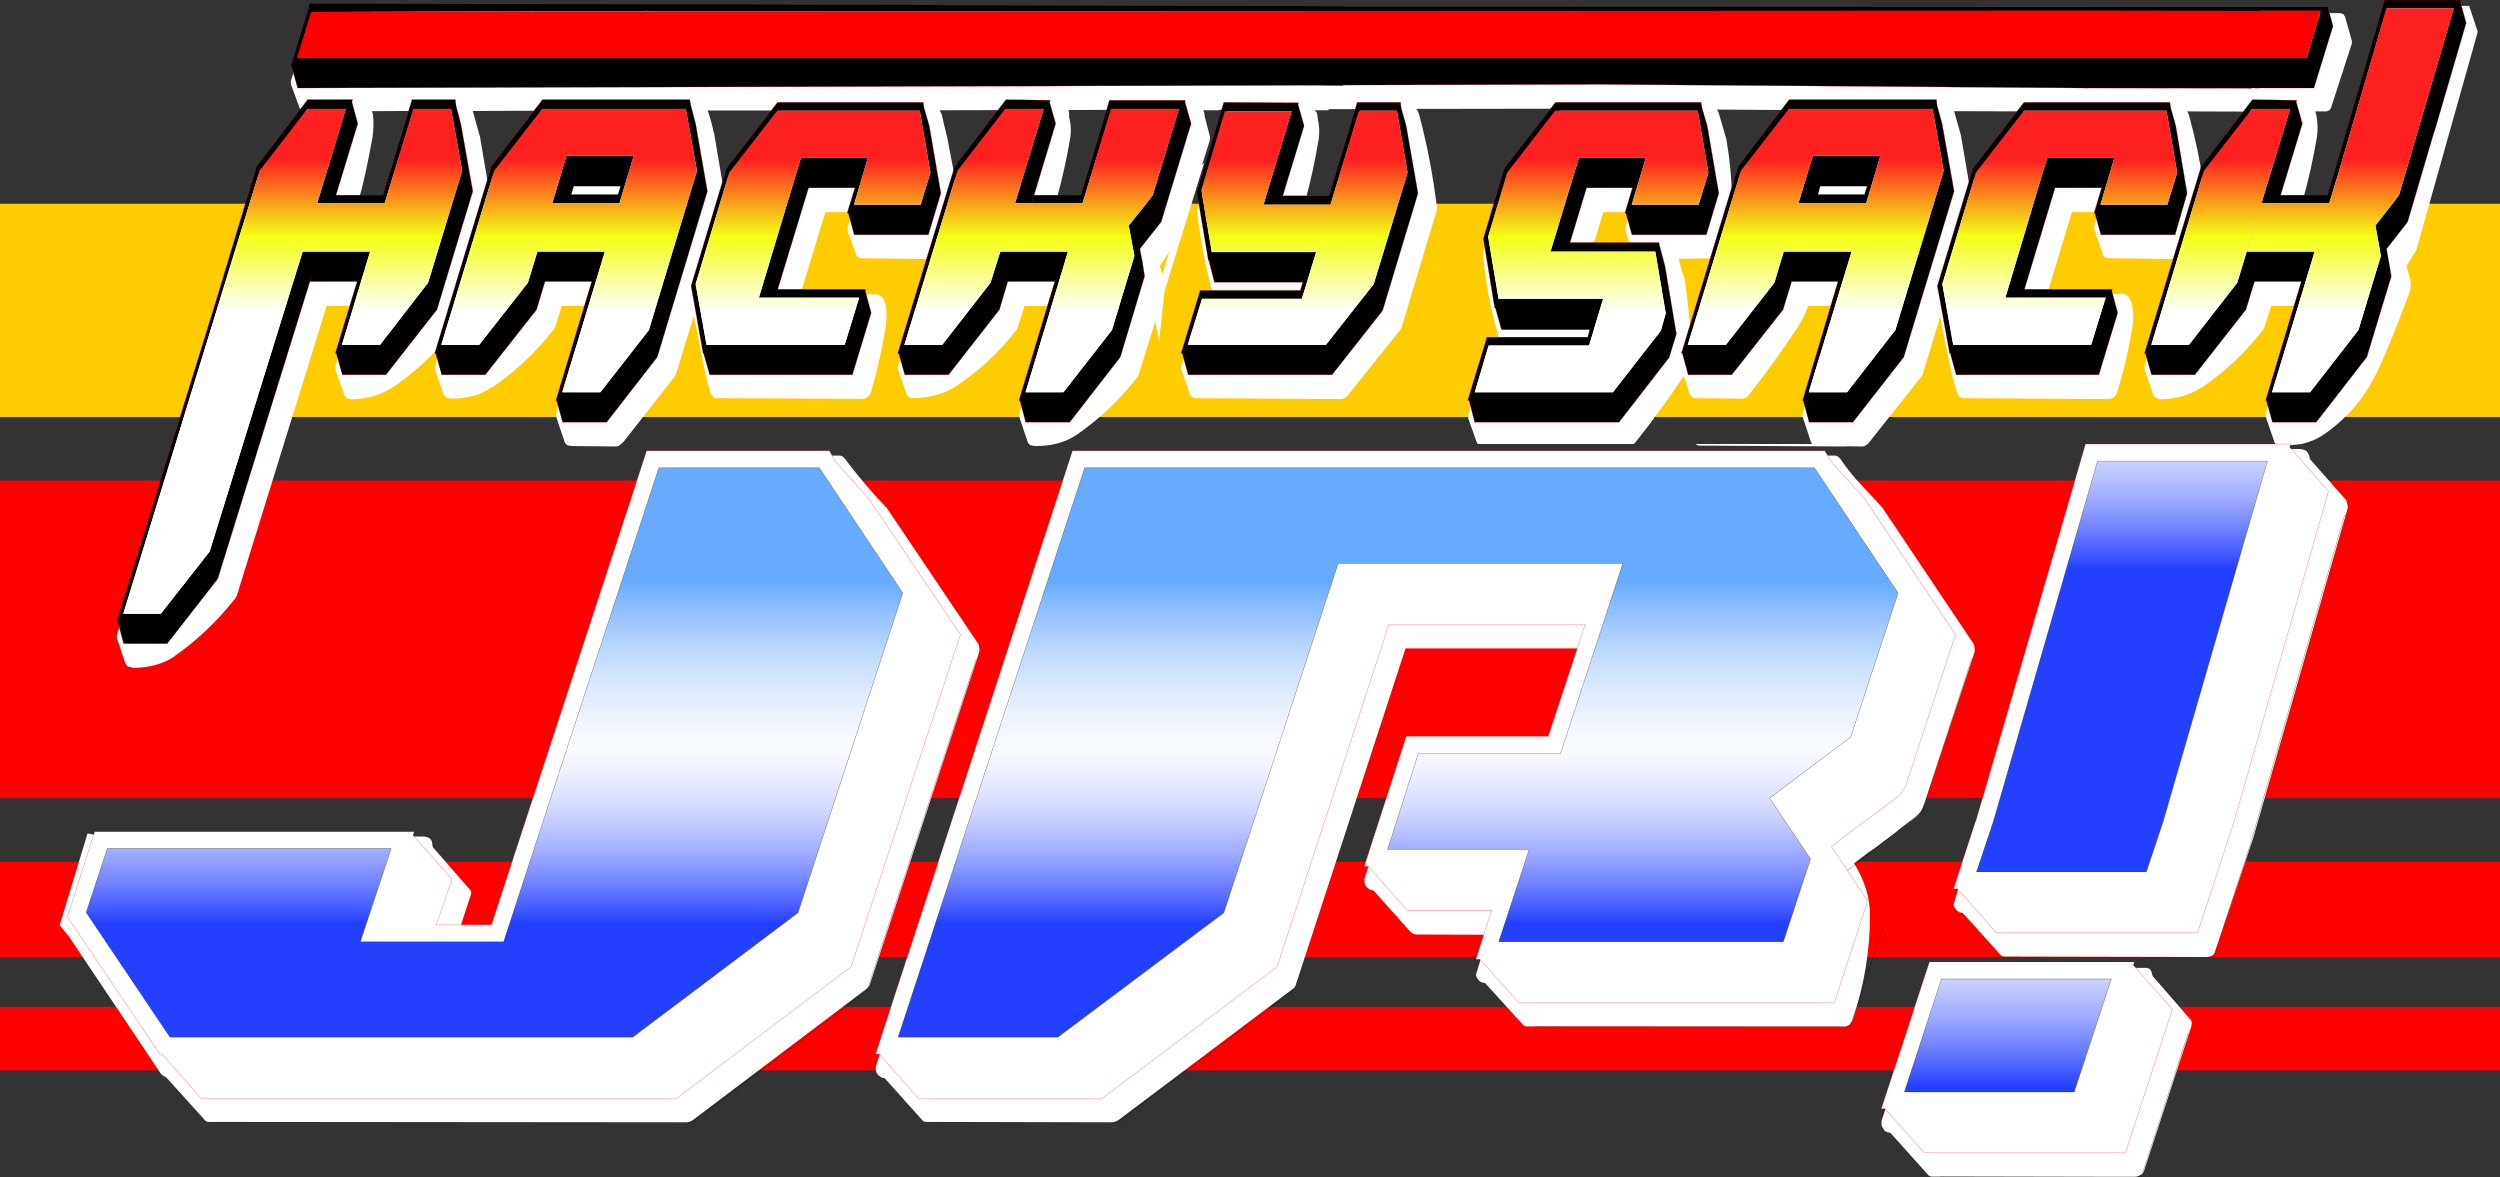 <?xml version="1.0" encoding="UTF-8" standalone="no"?>
<svg xmlns:xlink="http://www.w3.org/1999/xlink" height="259.4px" width="550.95px" xmlns="http://www.w3.org/2000/svg">
  <rect width="100%" height="100%" fill="#333333" stroke="none"/>
  <g transform="matrix(1.0, 0.0, 0.0, 1.0, 275.45, 129.7)">
    <path d="M275.5 46.2 L-275.45 46.2 -275.45 -23.8 275.5 -23.8 275.5 46.2 M275.5 81.2 L-275.45 81.2 -275.45 60.2 275.5 60.2 275.5 81.2 M275.5 106.2 L-275.45 106.2 -275.45 92.2 275.5 92.2 275.5 106.2" fill="#ff0000" fill-rule="evenodd" stroke="none"/>
    <path d="M275.5 -37.8 L-275.45 -37.8 -275.45 -84.8 275.5 -84.8 275.5 -37.8" fill="#ffcc00" fill-rule="evenodd" stroke="none"/>
    <path d="M268.7 -128.4 L270.6 -122.7 257.05 -74.55 254.9 -71.1 Q255.05 -70.2 255.35 -69.4 256.25 -67.0 255.45 -64.95 250.8 -52.6 248.3 -47.5 244.2 -39.1 236.6 -33.9 234.45 -32.45 231.8 -31.85 L227.45 -31.4 226.45 -31.55 226.05 -31.85 Q225.85 -32.0 225.8 -32.25 L223.85 -37.9 223.85 -38.55 230.95 -62.3 225.1 -62.3 223.6 -57.6 223.3 -57.0 223.25 -56.95 Q217.4 -49.5 209.85 -44.35 L209.65 -44.3 Q206.0 -41.85 200.8 -41.7 200.15 -41.7 199.45 -42.2 199.2 -42.4 199.1 -42.7 L197.15 -48.3 197.15 -48.95 204.3 -72.6 189.0 -72.8 Q188.65 -72.85 188.35 -73.05 L188.0 -73.55 186.1 -79.2 Q185.95 -79.55 186.1 -79.85 L187.0 -82.95 181.15 -82.95 175.7 -64.9 192.2 -64.95 Q193.35 -64.95 193.95 -63.85 L194.0 -63.75 194.4 -62.65 Q194.85 -60.15 194.5 -57.8 193.35 -50.45 191.15 -43.3 L190.75 -42.5 190.2 -42.0 189.55 -41.8 189.2 -41.75 157.15 -41.95 156.65 -42.05 156.25 -42.4 156.25 -42.45 155.8 -43.35 155.8 -43.3 Q155.05 -45.6 154.55 -47.95 153.2 -53.95 152.15 -59.95 L148.25 -47.15 147.95 -46.7 147.9 -46.6 147.85 -46.55 147.8 -46.5 136.55 -32.3 136.5 -32.25 136.15 -31.85 135.5 -31.4 135.0 -31.3 131.7 -31.35 131.4 -31.3 98.95 -31.5 Q98.65 -31.55 98.4 -31.75 L98.4 -31.7 98.2 -31.85 123.95 -31.85 123.65 -32.25 121.8 -37.9 121.8 -38.55 128.85 -62.3 123.05 -62.3 Q122.2 -59.9 120.85 -57.8 115.75 -50.0 109.95 -42.65 L109.4 -42.05 108.75 -41.85 98.0 -41.95 Q97.65 -42.0 97.4 -42.2 L97.0 -42.7 95.6 -46.85 Q90.65 -39.35 85.0 -32.25 L84.95 -32.2 84.9 -32.2 84.95 -32.2 84.6 -31.85 50.25 -31.85 50.0 -32.2 48.1 -37.55 48.1 -38.2 52.45 -52.7 52.45 -52.85 Q52.7 -53.5 53.3 -54.0 L53.65 -54.2 53.7 -54.2 54.2 -54.35 55.15 -54.45 Q52.2 -63.8 51.4 -73.6 L51.4 -73.75 51.45 -74.45 51.5 -74.6 51.55 -74.65 Q53.85 -82.45 57.6 -89.45 61.95 -97.75 67.95 -105.1 L68.0 -105.15 68.6 -105.75 36.6 -105.7 36.95 -105.35 37.25 -104.6 37.25 -104.65 Q40.0 -94.35 41.25 -83.7 L41.15 -83.25 33.4 -57.4 33.3 -57.2 33.25 -57.15 33.0 -56.85 21.4 -42.35 21.35 -42.3 20.5 -41.8 20.25 -41.75 -12.15 -41.95 -12.75 -42.2 -12.75 -42.15 -13.15 -42.65 -15.1 -48.25 -15.1 -48.3 -15.1 -48.95 -10.45 -63.65 -10.05 -64.2 -10.05 -64.25 -9.45 -64.5 -9.5 -64.5 -9.2 -64.55 -8.05 -64.6 Q-10.55 -73.5 -11.65 -83.2 L-4.75 -105.4 -5.15 -105.4 -6.3 -105.5 -7.0 -105.5 -6.9 -105.45 -6.8 -105.4 -10.25 -105.4 -10.05 -104.75 -10.0 -104.45 -10.0 -104.25 -8.85 -99.75 Q-8.7 -99.3 -8.9 -98.6 L-10.55 -93.3 -10.05 -93.9 -18.8 -65.55 -20.0 -54.55 -20.85 -58.85 -24.5 -47.15 -24.8 -46.55 -24.85 -46.5 -25.0 -46.35 Q-30.75 -39.0 -38.15 -33.9 -41.9 -31.35 -47.3 -31.4 L-48.25 -31.55 -48.3 -31.55 -48.7 -31.85 -48.95 -32.25 -50.85 -37.9 -50.85 -38.55 -43.8 -62.3 -49.65 -62.3 -51.15 -57.6 -51.4 -57.0 -51.45 -56.95 -51.5 -56.9 Q-57.35 -49.45 -64.9 -44.5 -68.7 -42.0 -74.6 -41.95 L-75.2 -42.2 -75.55 -42.65 -75.6 -42.65 -77.55 -48.25 -77.55 -48.3 -77.55 -48.95 -70.4 -72.6 -85.75 -72.8 Q-86.1 -72.85 -86.35 -73.05 L-86.35 -73.0 -86.75 -73.5 -88.65 -78.85 -88.65 -79.5 -87.75 -82.95 -93.55 -82.95 -99.05 -64.9 -82.6 -64.85 Q-81.6 -64.85 -80.85 -64.05 L-80.85 -64.0 -80.75 -63.85 -80.25 -62.55 -80.25 -62.5 Q-79.9 -60.1 -80.25 -57.8 -81.4 -50.45 -83.5 -43.25 -83.8 -42.35 -84.7 -41.9 L-85.1 -41.8 -117.6 -41.95 -118.05 -42.05 -118.1 -42.05 -118.45 -42.4 -118.5 -42.45 -118.55 -42.55 -118.6 -42.6 -118.65 -42.65 -118.7 -42.7 -118.95 -43.3 -119.0 -43.45 -120.05 -47.65 -122.55 -60.1 -126.5 -47.15 -126.9 -46.55 -138.1 -32.25 -138.15 -32.2 -139.15 -31.4 -139.65 -31.3 -149.35 -31.4 -150.3 -31.55 -150.35 -31.55 -150.75 -31.85 -151.0 -32.25 -152.9 -37.9 -152.9 -38.55 -145.85 -62.3 -151.65 -62.3 -153.1 -57.6 -153.5 -57.0 Q-159.4 -49.5 -166.95 -44.35 L-167.15 -44.3 Q-170.8 -41.85 -176.0 -41.85 L-176.95 -42.0 -177.0 -42.0 -177.35 -42.25 -177.4 -42.3 -177.65 -42.65 -179.6 -48.25 -179.6 -48.3 -179.6 -48.95 -178.2 -53.7 Q-183.0 -48.35 -188.85 -44.35 L-189.05 -44.3 Q-192.7 -41.85 -197.9 -41.7 -198.45 -41.65 -199.2 -42.15 L-199.6 -42.7 -201.55 -48.3 -201.55 -48.95 -197.55 -62.3 -203.45 -62.3 -223.3 1.7 -223.3 1.65 -223.45 1.9 -223.45 1.95 -223.65 2.25 -223.7 2.3 -223.75 2.35 Q-229.5 9.65 -236.85 14.8 L-237.0 14.95 Q-240.75 17.45 -246.1 17.5 L-246.7 17.3 -247.35 17.15 -247.8 16.6 -247.8 16.55 -249.7 10.9 -249.7 10.25 -218.8 -90.45 -218.55 -91.05 -218.45 -91.1 -218.4 -91.15 Q-212.55 -98.8 -204.95 -103.95 L-202.8 -105.2 -208.45 -105.15 -209.0 -105.4 Q-209.3 -105.55 -209.4 -105.85 L-211.35 -111.15 -211.35 -111.85 -206.9 -126.3 Q-206.75 -127.0 -206.1 -127.5 -205.8 -127.8 -205.4 -127.75 L17.35 -127.35 17.35 -127.25 240.35 -126.8 240.95 -126.6 241.0 -126.55 241.35 -126.0 242.85 -120.7 242.85 -120.1 238.25 -105.9 237.9 -105.4 237.25 -105.15 234.8 -105.15 235.05 -104.15 Q235.5 -101.8 235.15 -99.5 234.0 -92.55 232.05 -85.6 L238.0 -85.6 250.5 -127.65 250.9 -128.2 251.55 -128.4 268.7 -128.4 M232.45 -30.5 Q232.8 -30.4 233.0 -30.1 L233.35 -29.55 233.35 -29.6 233.55 -28.9 233.55 -28.6 241.4 -19.7 241.45 -19.7 241.7 -19.25 241.7 -19.2 241.95 -18.15 241.95 -18.1 241.9 -17.6 221.05 55.2 212.65 80.25 212.4 80.65 212.0 80.95 211.35 81.15 211.0 81.2 166.15 81.1 165.75 81.0 165.4 80.75 165.4 80.7 157.1 71.5 156.35 71.35 156.3 71.3 155.65 70.85 155.7 70.85 155.35 70.3 155.35 70.4 155.15 69.95 155.1 69.85 Q155.05 69.6 155.15 69.4 L184.25 -29.3 184.55 -29.75 184.55 -29.7 185.25 -30.4 Q185.5 -30.75 185.95 -30.7 L231.5 -30.75 231.85 -30.7 231.8 -30.7 232.45 -30.5 M207.1 -103.75 Q209.0 -96.9 210.0 -89.9 L210.35 -90.4 Q215.35 -98.0 221.05 -105.1 L206.55 -105.15 206.6 -105.0 206.65 -105.0 206.9 -104.5 206.95 -104.35 206.95 -104.3 207.1 -103.95 207.1 -103.75 M156.65 -100.05 L156.65 -100.0 156.7 -99.85 158.75 -87.8 159.45 -90.05 159.6 -90.35 171.15 -105.15 155.2 -105.2 156.65 -100.05 M103.25 -105.05 L104.95 -99.2 105.0 -99.1 105.0 -99.05 Q106.15 -92.4 106.25 -85.7 L107.7 -90.45 107.85 -90.8 119.2 -105.45 102.9 -105.55 103.25 -105.05 M75.55 -75.15 L82.5 -75.25 83.9 -75.35 82.75 -78.9 82.75 -79.5 83.65 -82.95 77.9 -82.95 75.55 -75.15 M95.45 -69.5 L95.8 -68.2 95.8 -68.15 Q96.75 -61.9 97.15 -55.65 L102.35 -72.8 94.5 -72.65 Q94.85 -71.1 95.35 -69.6 L95.45 -69.5 M129.0 -29.3 L129.05 -29.3 Q129.65 -29.15 130.05 -28.65 L130.1 -28.6 130.15 -28.55 Q132.25 -25.4 134.9 -22.65 L135.0 -22.55 138.15 -19.2 138.25 -19.05 138.55 -18.75 138.95 -18.3 139.15 -18.1 139.2 -18.0 139.25 -18.0 139.35 -17.9 139.4 -17.8 159.5 12.2 159.65 12.65 159.75 13.55 159.7 14.0 148.65 47.4 148.6 47.5 Q148.05 49.3 146.65 50.45 144.75 51.8 142.9 53.25 L142.8 53.4 137.85 57.1 137.8 57.15 Q136.25 58.15 134.8 59.3 L133.15 60.55 Q136.65 66.2 136.65 71.9 136.7 83.45 132.85 95.05 L132.85 95.1 132.8 95.2 132.25 96.0 132.05 96.2 131.3 96.55 60.9 96.5 60.5 96.4 60.15 96.15 60.15 96.1 51.85 86.95 51.1 86.8 51.05 86.75 Q50.65 86.65 50.4 86.3 L50.45 86.3 50.05 85.8 50.05 85.85 49.9 85.4 49.85 85.35 Q49.8 85.05 49.9 84.85 L52.5 76.3 36.8 76.25 36.1 76.15 36.15 76.15 35.75 75.95 35.15 75.4 27.25 66.55 26.45 66.4 26.45 66.35 25.8 65.9 25.45 65.35 25.45 65.4 25.25 64.8 25.25 64.15 Q25.2 63.95 25.3 63.8 L34.55 35.15 34.85 34.7 35.5 34.05 Q35.8 33.7 36.25 33.7 L66.4 33.65 73.1 13.2 34.3 13.2 10.05 87.55 9.7 88.05 -29.05 117.2 -29.1 117.2 -29.4 117.4 -30.05 117.6 -30.0 117.6 -30.35 117.65 -71.4 117.55 -71.85 117.45 -71.8 117.45 -72.2 117.2 -72.2 117.15 -80.5 107.9 -81.25 107.75 -81.25 107.7 -81.9 107.25 -82.25 106.7 -82.25 106.75 -82.45 106.15 -82.45 105.5 -82.4 105.2 -39.0 -27.8 -38.7 -28.2 -38.0 -28.9 Q-37.75 -29.25 -37.3 -29.25 L128.85 -29.3 129.0 -29.3 M198.95 85.4 L207.3 95.0 207.5 95.35 207.55 95.8 207.5 96.35 207.45 96.55 197.0 128.5 196.8 128.85 196.8 128.9 196.45 129.15 195.55 129.6 195.1 129.7 150.25 129.6 149.8 129.5 149.85 129.5 149.45 129.25 149.45 129.2 141.15 119.95 140.4 119.8 140.4 119.75 Q139.95 119.65 139.75 119.3 L139.4 118.75 139.4 118.8 139.2 118.2 139.2 117.55 Q139.15 117.35 139.25 117.2 L149.85 84.85 Q149.9 84.6 150.1 84.45 L150.8 83.75 Q151.1 83.45 151.55 83.45 L197.65 83.6 198.3 83.8 198.65 84.35 198.95 85.4 M14.25 -105.4 L14.3 -105.35 14.7 -104.95 14.7 -105.0 14.85 -104.45 14.95 -103.7 14.95 -103.55 Q15.5 -101.2 15.15 -99.0 14.05 -92.15 12.2 -85.45 L17.95 -85.45 24.1 -105.1 24.5 -105.65 17.35 -105.65 17.35 -105.4 14.25 -105.4 M-30.55 -105.4 L-30.6 -105.4 -30.6 -105.5 -40.0 -105.45 -39.85 -104.9 -39.85 -104.65 -39.85 -104.15 -39.85 -104.0 -39.85 -103.95 Q-39.25 -101.7 -39.55 -99.6 -40.7 -92.55 -42.65 -85.6 L-36.75 -85.6 -30.55 -105.4 M-17.7 -74.45 L-18.15 -73.6 -19.85 -71.1 -19.4 -69.65 -19.3 -69.25 -17.7 -74.45 M-67.85 -104.2 L-67.55 -103.0 -67.55 -102.95 -67.55 -102.85 -66.65 -99.15 -64.85 -89.65 -64.2 -90.75 Q-58.85 -98.65 -51.3 -103.9 L-51.15 -104.05 Q-49.9 -104.9 -48.4 -105.45 L-68.4 -105.4 -68.3 -105.3 -67.85 -104.35 -67.85 -104.2 M-103.4 -105.2 L-103.3 -105.35 -119.5 -105.35 Q-118.7 -103.1 -118.2 -100.7 L-118.2 -100.55 -118.15 -100.45 -118.1 -100.4 -118.05 -100.2 -117.95 -99.65 -117.95 -99.6 -115.95 -87.75 -115.25 -90.05 -115.1 -90.35 -103.5 -105.1 -103.4 -105.2 M-90.35 -29.3 L-90.3 -29.3 Q-89.65 -29.15 -89.25 -28.6 -85.15 -23.1 -80.25 -18.0 L-80.1 -17.9 -80.05 -17.8 -59.85 12.2 -59.7 12.65 -59.6 13.55 -59.65 14.0 -83.85 87.55 -84.25 88.05 -122.85 117.2 -123.2 117.4 -123.8 117.6 -124.15 117.65 -229.55 117.55 -229.95 117.45 -230.3 117.2 -230.3 117.15 -238.8 107.75 -239.5 107.35 -239.55 107.35 -239.9 107.0 -239.95 107.0 -260.25 76.7 -262.3 74.2 -256.15 53.95 -252.75 54.7 -182.0 54.65 -181.7 54.7 -181.0 54.9 -180.55 55.25 -180.25 55.75 -180.1 56.95 -171.85 66.4 -171.85 66.35 -171.6 66.85 -171.6 66.9 -171.65 67.4 -174.2 75.15 -166.5 75.15 -132.85 -27.8 -132.55 -28.2 -131.85 -28.9 Q-131.6 -29.25 -131.15 -29.25 L-90.5 -29.3 -90.35 -29.3 M-193.35 -99.45 Q-195.0 -90.4 -196.4 -85.6 L-190.55 -85.6 -184.35 -105.25 -193.5 -105.2 -193.25 -104.5 -193.25 -104.45 Q-193.0 -101.9 -193.35 -99.5 L-193.35 -99.45 M-171.25 -105.25 L-169.8 -99.95 -169.75 -99.9 -169.7 -99.75 -167.75 -88.2 -167.05 -90.45 -166.8 -91.05 -166.75 -91.1 -166.65 -91.15 -155.7 -105.3 -171.25 -105.25" fill="#ffffff" fill-rule="evenodd" stroke="none"/>
    <path d="M261.05 -100.7 L261.0 -100.7 255.15 -80.8 250.5 -74.85 251.0 -72.05 251.55 -68.8 246.15 -51.0 235.0 -36.65 225.35 -36.65 224.0 -41.45 223.85 -41.45 231.7 -67.65 221.4 -67.65 219.5 -61.45 208.25 -47.1 198.7 -47.1 197.35 -51.85 197.15 -51.85 209.65 -93.05 220.95 -107.75 230.7 -107.6 230.6 -107.25 231.95 -102.45 227.15 -86.7 237.5 -86.7 241.6 -100.7 250.05 -129.7 266.8 -129.7 266.7 -129.45 268.05 -124.65 261.05 -100.7 M237.55 -128.15 L238.7 -123.95 234.5 -110.3 222.35 -110.3 221.1 -110.3 222.35 -110.3 222.35 -110.25 221.1 -110.3 220.7 -110.3 219.8 -110.25 220.7 -110.3 220.7 -110.25 219.8 -110.25 184.9 -110.3 183.65 -110.3 184.9 -110.3 184.9 -110.25 183.65 -110.3 183.2 -110.3 77.45 -111.1 20.55 -110.95 14.6 -110.9 20.55 -110.95 20.55 -110.85 14.6 -110.9 -209.85 -110.3 -211.2 -115.05 -211.4 -115.05 -207.4 -128.15 -207.2 -128.9 -67.95 -128.6 -70.7 -128.55 20.55 -128.3 20.55 -128.25 185.1 -128.15 222.55 -128.15 237.55 -128.15 M223.35 -127.3 L185.9 -127.35 185.0 -127.35 180.65 -127.35 -27.4 -127.25 -157.45 -127.2 -158.6 -127.2 -206.85 -127.05 -210.0 -116.9 232.85 -116.9 236.0 -127.35 223.35 -127.35 222.45 -127.35 223.35 -127.3 M175.7 -94.9 L190.5 -94.9 187.45 -84.6 202.2 -84.6 204.35 -91.65 202.0 -105.3 170.6 -105.3 160.0 -91.65 152.6 -67.1 155.0 -53.7 185.4 -53.7 188.6 -64.1 166.5 -64.1 175.7 -94.9 M240.0 -91.95 L237.85 -84.9 222.95 -84.9 219.75 -74.25 234.65 -74.25 225.25 -43.25 233.65 -43.25 244.3 -56.95 249.25 -73.3 248.05 -80.0 251.05 -83.85 253.25 -86.7 265.3 -127.85 250.45 -127.85 240.0 -91.95 M229.25 -105.7 L220.85 -105.7 210.25 -92.05 198.65 -53.7 206.95 -53.7 217.6 -67.4 229.25 -105.7 M119.4 -67.65 L117.5 -61.45 106.2 -47.1 96.6 -47.1 95.3 -51.85 95.1 -51.85 107.6 -93.05 118.85 -107.75 151.3 -107.75 151.45 -106.45 152.55 -102.45 155.2 -87.55 144.1 -51.0 132.9 -36.65 123.25 -36.65 121.95 -41.45 121.8 -41.45 129.6 -67.65 119.4 -67.65 119.55 -68.2 119.4 -67.65 M202.75 -107.15 L202.95 -105.9 204.05 -101.95 206.55 -87.1 203.9 -77.95 187.55 -77.95 186.2 -82.75 186.05 -82.75 187.7 -88.3 177.45 -88.3 170.7 -65.95 190.05 -65.95 189.95 -65.55 191.25 -60.75 187.1 -47.1 155.65 -47.1 154.35 -51.85 154.2 -51.85 151.5 -66.7 159.35 -92.6 170.6 -107.15 202.75 -107.15 M101.05 -91.65 L98.7 -105.3 67.3 -105.3 56.7 -91.65 52.5 -77.55 54.8 -63.85 77.85 -63.85 74.75 -53.55 52.6 -53.55 49.55 -43.25 80.0 -43.25 90.55 -56.8 91.65 -60.65 89.35 -74.25 66.25 -74.25 72.5 -94.9 87.25 -94.9 84.15 -84.6 98.9 -84.6 101.05 -91.65 M152.9 -92.05 L150.45 -105.7 118.8 -105.7 108.2 -92.05 96.5 -53.7 104.9 -53.7 115.6 -67.4 117.65 -74.25 132.6 -74.25 123.15 -43.25 131.6 -43.25 142.25 -56.95 152.9 -92.05 M99.45 -107.15 L99.65 -105.9 100.8 -101.95 103.35 -87.1 100.6 -77.95 84.2 -77.95 82.85 -82.75 82.65 -82.75 84.3 -88.3 74.2 -88.3 70.55 -76.25 90.15 -76.25 90.4 -75.15 91.5 -71.0 94.0 -56.1 92.4 -50.9 81.35 -36.65 49.55 -36.65 48.3 -41.45 48.0 -41.45 52.25 -55.4 74.45 -55.4 74.9 -57.05 55.45 -57.05 54.1 -61.85 53.95 -61.85 51.45 -77.1 56.05 -92.6 67.35 -107.15 99.45 -107.15 M120.9 -84.9 L124.05 -95.35 138.95 -95.35 135.8 -84.9 120.9 -84.9 M125.7 -88.65 L125.2 -86.85 135.45 -86.85 136.0 -88.65 125.7 -88.65 M10.6 -106.75 L11.95 -101.95 7.25 -86.55 17.45 -86.55 23.65 -107.15 33.2 -107.15 33.35 -105.9 34.45 -101.95 37.05 -87.1 29.25 -61.25 18.1 -47.1 -13.6 -47.1 -14.9 -51.85 -15.15 -51.85 -10.95 -65.7 11.1 -65.7 11.65 -67.5 -7.85 -67.5 -7.85 -67.55 -9.05 -72.3 -9.15 -72.3 -11.7 -87.45 -5.75 -107.15 10.75 -107.05 10.6 -106.75 M-48.1 -84.9 L-51.75 -84.9 -51.8 -84.75 -45.45 -105.7 -53.9 -105.7 -64.45 -92.05 -76.15 -53.7 -67.8 -53.7 -57.15 -67.4 -55.0 -74.25 -40.1 -74.25 -49.45 -43.25 -41.1 -43.25 -30.4 -56.95 -25.45 -73.3 -26.7 -80.0 -23.6 -83.85 -21.4 -86.7 -15.65 -105.7 -30.6 -105.7 -36.9 -84.9 -48.1 -84.9 -47.55 -86.7 -37.25 -86.7 -30.95 -107.6 -14.25 -107.6 -14.3 -107.25 -12.95 -102.45 -19.55 -80.8 -24.25 -74.85 -23.7 -72.05 -23.2 -68.8 -28.55 -51.0 -39.7 -36.65 -49.4 -36.65 -50.7 -41.45 -50.9 -41.45 -43.0 -67.65 -53.35 -67.65 -55.2 -61.45 -66.4 -47.1 -76.05 -47.1 -77.4 -51.85 -77.6 -51.85 -65.05 -93.05 -53.75 -107.75 -43.95 -107.6 -44.15 -107.25 -42.8 -102.45 -48.1 -84.9 M32.4 -105.3 L24.05 -105.3 17.75 -84.6 3.0 -84.6 9.2 -105.2 -5.5 -105.2 -10.7 -87.8 -8.4 -74.15 14.6 -74.15 11.45 -63.85 -10.55 -63.85 -13.7 -53.7 16.75 -53.7 27.3 -67.1 34.75 -91.65 32.4 -105.3 M-72.0 -107.15 L-71.8 -105.9 -70.65 -101.95 -68.1 -87.1 -70.85 -77.95 -87.2 -77.95 -88.5 -82.75 -88.75 -82.75 -87.05 -88.3 -97.25 -88.3 -104.05 -65.95 -84.7 -65.95 -84.75 -65.55 -83.45 -60.75 -87.6 -47.1 -119.05 -47.1 -120.4 -51.85 -120.5 -51.85 -123.15 -66.7 -115.35 -92.6 -104.1 -107.15 -72.0 -107.15 M-70.4 -91.65 L-72.75 -105.3 -104.15 -105.3 -114.75 -91.65 -122.15 -67.1 -119.75 -53.7 -89.3 -53.7 -86.1 -64.1 -108.2 -64.1 -98.95 -94.9 -84.2 -94.9 -87.25 -84.6 -72.55 -84.6 -70.4 -91.65 M-123.45 -107.75 L-123.2 -106.45 -122.15 -102.45 -119.55 -87.55 -130.6 -51.0 -141.75 -36.65 -151.45 -36.65 -152.8 -41.45 -152.95 -41.45 -145.05 -67.65 -155.35 -67.65 -157.2 -61.45 -168.5 -47.1 -178.1 -47.1 -179.45 -51.85 -179.65 -51.85 -167.15 -93.05 -155.9 -107.75 -123.45 -107.75 M-150.6 -95.35 L-135.8 -95.35 -138.95 -84.9 -150.15 -84.9 -149.8 -85.95 -150.15 -84.9 -153.75 -84.9 -153.8 -84.7 -150.6 -95.35 M-121.85 -92.05 L-124.3 -105.7 -155.95 -105.7 -166.55 -92.05 -178.2 -53.7 -169.85 -53.7 -159.1 -67.4 -157.0 -74.35 -157.0 -74.25 -142.15 -74.25 -151.55 -43.25 -143.15 -43.25 -132.45 -56.95 -121.85 -92.05 M-134.95 -127.35 L-129.75 -127.4 -132.4 -127.4 -134.95 -127.35 M-199.25 -105.7 L-207.7 -105.7 -218.25 -92.05 -248.3 5.55 -240.0 5.55 -229.25 -8.15 -208.75 -74.25 -193.9 -74.25 -200.1 -53.7 -191.7 -53.7 -181.1 -67.4 -173.6 -92.05 -176.05 -105.7 -184.35 -105.7 -190.7 -84.9 -205.55 -84.9 -199.25 -105.7 M-149.0 -88.65 L-149.55 -86.85 -139.25 -86.85 -138.7 -88.65 -149.0 -88.65 M-207.15 -67.65 L-227.45 -2.15 -238.6 12.15 -248.2 12.15 -249.5 7.35 -249.75 7.35 -227.9 -63.2 -218.9 -93.05 -207.65 -107.75 -197.75 -107.75 -197.9 -107.25 -196.6 -102.45 -201.4 -86.7 -191.05 -86.7 -184.65 -107.75 -175.1 -107.75 -174.95 -106.45 -173.9 -102.45 -171.25 -87.55 -179.15 -61.45 -190.4 -47.1 -200.0 -47.1 -201.35 -51.85 -201.55 -51.85 -196.75 -67.65 -207.15 -67.65 -206.95 -68.4 -207.15 -67.65" fill="#000000" fill-rule="evenodd" stroke="none"/>
    <path d="M223.35 -127.3 L223.35 -127.35 236.0 -127.35 232.85 -116.9 -210.0 -116.9 -206.85 -127.05 -158.6 -127.2 -158.6 -127.15 -157.45 -127.2 -27.4 -127.25 180.65 -127.35 185.0 -127.35 185.9 -127.35 223.35 -127.3" fill="#ff0000" fill-rule="evenodd" stroke="none"/>
    <path d="M223.35 -127.35 L223.35 -127.3 222.45 -127.35 223.35 -127.35" fill="#99ff00" fill-rule="evenodd" stroke="none"/>
    <path d="M261.05 -100.7 L268.05 -124.65 266.7 -129.45 266.8 -129.7 250.05 -129.7 241.6 -100.7 237.5 -86.7 227.15 -86.7 231.95 -102.45 230.6 -107.25 230.7 -107.6 220.95 -107.75 209.65 -93.05 197.15 -51.85 197.35 -51.85 198.7 -47.1 208.25 -47.1 219.5 -61.45 221.4 -67.65 231.7 -67.65 223.85 -41.45 224.0 -41.45 225.35 -36.65 235.0 -36.65 246.15 -51.0 251.55 -68.8 251.0 -72.05 250.5 -74.85 255.15 -80.8 261.0 -100.7 M222.35 -110.3 L234.5 -110.3 238.7 -123.95 237.55 -128.15 M-207.4 -128.15 L-211.4 -115.05 -211.2 -115.05 -209.85 -110.3 14.6 -110.9 20.55 -110.95 77.45 -111.1 183.2 -110.3 183.65 -110.3 184.9 -110.3 219.8 -110.25 220.7 -110.3 221.1 -110.3 222.35 -110.3 M219.8 -110.25 L220.7 -110.25 220.7 -110.3 M202.75 -107.15 L170.6 -107.15 159.35 -92.6 151.5 -66.7 154.2 -51.85 154.35 -51.85 155.65 -47.1 187.1 -47.1 191.25 -60.75 189.95 -65.55 190.05 -65.95 170.7 -65.95 177.45 -88.3 187.7 -88.3 186.05 -82.75 186.2 -82.75 187.55 -77.95 203.9 -77.95 206.55 -87.1 204.05 -101.95 202.95 -105.9 202.75 -107.15 M119.4 -67.65 L129.6 -67.65 121.8 -41.45 121.95 -41.45 123.25 -36.65 132.9 -36.65 144.1 -51.0 155.2 -87.55 152.55 -102.45 151.45 -106.45 151.3 -107.75 118.85 -107.75 107.6 -93.05 95.1 -51.85 95.3 -51.85 96.6 -47.1 106.2 -47.1 117.5 -61.45 119.4 -67.65 119.55 -68.2 M99.45 -107.15 L67.35 -107.15 56.05 -92.6 51.45 -77.1 53.95 -61.85 54.1 -61.85 55.45 -57.05 74.9 -57.05 74.45 -55.4 52.25 -55.4 48.0 -41.45 48.3 -41.45 49.55 -36.65 81.35 -36.65 92.4 -50.9 94.0 -56.1 91.5 -71.0 90.4 -75.15 90.15 -76.25 70.55 -76.25 74.2 -88.3 84.3 -88.3 82.65 -82.75 82.85 -82.75 84.2 -77.95 100.6 -77.95 103.35 -87.1 100.8 -101.95 99.65 -105.9 99.45 -107.15 M14.6 -110.9 L20.55 -110.85 M10.6 -106.75 L10.75 -107.05 -5.75 -107.15 -11.7 -87.45 -9.15 -72.3 -9.05 -72.3 -7.85 -67.55 -7.85 -67.5 11.65 -67.5 11.1 -65.7 -10.95 -65.7 -15.15 -51.85 -14.9 -51.85 -13.6 -47.1 18.1 -47.1 29.25 -61.25 37.05 -87.1 34.45 -101.95 33.35 -105.9 33.2 -107.15 23.65 -107.15 17.45 -86.55 7.25 -86.55 11.95 -101.95 10.6 -106.75 M-48.1 -84.9 L-42.8 -102.45 -44.15 -107.25 -43.95 -107.6 -53.75 -107.75 -65.05 -93.05 -77.6 -51.85 -77.4 -51.85 -76.05 -47.1 -66.4 -47.1 -55.2 -61.45 -53.35 -67.65 -43.0 -67.65 -50.9 -41.45 -50.7 -41.45 -49.4 -36.65 -39.7 -36.65 -28.55 -51.0 -23.2 -68.8 -23.7 -72.05 -24.25 -74.85 -19.55 -80.8 -12.95 -102.45 -14.3 -107.25 -14.25 -107.6 -30.95 -107.6 -37.25 -86.7 -47.55 -86.7 -48.1 -84.9 M-72.0 -107.15 L-104.1 -107.15 -115.35 -92.6 -123.15 -66.7 -120.5 -51.85 -120.4 -51.85 -119.05 -47.1 -87.6 -47.1 -83.45 -60.75 -84.75 -65.55 -84.7 -65.95 -104.05 -65.95 -97.25 -88.3 -87.05 -88.3 -88.75 -82.75 -88.5 -82.75 -87.2 -77.95 -70.85 -77.95 -68.1 -87.1 -70.65 -101.95 -71.8 -105.9 -72.0 -107.15 M-123.45 -107.75 L-155.9 -107.75 -167.15 -93.05 -179.65 -51.85 -179.45 -51.85 -178.1 -47.1 -168.5 -47.1 -157.2 -61.45 -155.35 -67.65 -145.05 -67.65 -152.95 -41.45 -152.8 -41.45 -151.45 -36.65 -141.75 -36.65 -130.6 -51.0 -119.55 -87.55 -122.15 -102.45 -123.2 -106.45 -123.45 -107.75 M-207.15 -67.65 L-196.75 -67.65 -201.55 -51.85 -201.35 -51.85 -200.0 -47.1 -190.4 -47.1 -179.15 -61.45 -171.25 -87.55 -173.9 -102.45 -174.95 -106.45 -175.1 -107.75 -184.65 -107.75 -191.05 -86.7 -201.4 -86.7 -196.6 -102.45 -197.9 -107.25 -197.75 -107.75 -207.65 -107.75 -218.9 -93.05 -227.9 -63.2 -249.75 7.35 -249.5 7.35 -248.2 12.15 -238.6 12.15 -227.45 -2.15 -207.15 -67.65 -206.95 -68.4" fill="none" stroke="#ff0000" stroke-linecap="round" stroke-linejoin="round" stroke-width="0.05"/>
    <path d="M-15.65 -105.7 L-21.4 -86.7 -23.6 -83.85 -26.7 -80.0 -25.45 -73.3 -30.4 -56.95 -41.1 -43.25 -49.45 -43.25 -40.1 -74.25 -55.0 -74.25 -57.15 -67.4 -67.8 -53.7 -76.15 -53.7 -64.45 -92.05 -53.9 -105.7 -45.45 -105.7 -51.8 -84.75 -51.75 -84.9 -36.9 -84.9 -30.6 -105.7 -15.65 -105.7 M-70.4 -91.65 L-72.55 -84.6 -87.25 -84.6 -84.2 -94.9 -98.95 -94.9 -108.2 -64.1 -86.1 -64.1 -89.3 -53.7 -119.75 -53.7 -122.15 -67.1 -114.75 -91.65 -104.15 -105.3 -72.75 -105.3 -70.4 -91.65 M-121.85 -92.05 L-132.45 -56.95 -143.15 -43.25 -151.55 -43.25 -142.15 -74.25 -157.0 -74.25 -157.0 -74.35 -157.0 -74.25 -159.1 -67.4 -169.85 -53.7 -178.2 -53.7 -166.55 -92.05 -155.95 -105.7 -124.3 -105.7 -121.85 -92.05 M-150.6 -95.35 L-153.8 -84.7 -153.75 -84.9 -138.95 -84.9 -135.8 -95.35 -150.6 -95.35 M-173.6 -92.05 L-181.1 -67.4 -191.7 -53.7 -200.1 -53.7 -193.9 -74.25 -208.75 -74.25 -229.25 -8.15 -240.0 5.55 -248.3 5.55 -218.25 -92.05 -207.7 -105.7 -199.25 -105.7 -205.55 -84.9 -190.7 -84.9 -184.35 -105.7 -176.05 -105.7 -173.6 -92.05" fill="url(#gradient0)" fill-rule="evenodd" stroke="none"/>
    <path d="M250.45 -127.85 L265.3 -127.85 253.25 -86.7 251.05 -83.85 248.05 -80.0 249.25 -73.3 244.3 -56.95 233.65 -43.25 225.25 -43.25 234.65 -74.25 219.75 -74.25 222.95 -84.9 237.85 -84.9 240.0 -91.95 250.45 -127.85 M229.25 -105.7 L217.6 -67.4 206.95 -53.7 198.65 -53.7 210.25 -92.05 220.85 -105.7 229.25 -105.7 M204.35 -91.65 L202.2 -84.6 187.45 -84.6 190.5 -94.9 175.7 -94.9 166.5 -64.1 188.6 -64.1 185.4 -53.7 155.0 -53.7 152.6 -67.1 160.0 -91.65 170.6 -105.3 202.0 -105.3 204.35 -91.65 M152.9 -92.05 L142.25 -56.95 131.6 -43.25 123.15 -43.25 132.6 -74.25 117.65 -74.25 115.6 -67.4 104.9 -53.7 96.5 -53.7 108.2 -92.05 118.8 -105.7 150.45 -105.7 152.9 -92.05 M101.05 -91.65 L98.9 -84.6 84.15 -84.6 87.25 -94.9 72.5 -94.9 66.25 -74.25 89.35 -74.25 91.65 -60.65 90.55 -56.8 80.0 -43.25 49.55 -43.25 52.6 -53.55 74.75 -53.55 77.85 -63.85 54.8 -63.85 52.5 -77.55 56.7 -91.65 67.3 -105.3 98.7 -105.3 101.05 -91.65 M120.9 -84.9 L135.8 -84.9 138.95 -95.35 124.05 -95.35 120.9 -84.9 M34.75 -91.65 L27.3 -67.1 16.75 -53.7 -13.7 -53.7 -10.55 -63.85 11.45 -63.85 14.6 -74.15 -8.4 -74.15 -10.7 -87.8 -5.5 -105.2 9.2 -105.2 3.0 -84.6 17.75 -84.6 24.05 -105.3 32.4 -105.3 34.75 -91.65" fill="url(#gradient1)" fill-rule="evenodd" stroke="none"/>
    <path d="M126.7 -30.35 L128.15 -27.9 135.4 -19.9 155.5 10.15 144.5 43.55 143.2 45.5 139.35 48.45 134.4 52.1 131.35 54.35 128.15 56.9 131.7 62.15 136.15 68.85 128.8 91.25 59.25 91.25 50.7 81.7 49.8 81.7 53.25 70.95 34.65 70.95 26.15 61.25 25.2 61.25 34.45 32.55 65.75 32.55 73.9 7.85 30.65 7.85 6.0 83.35 -32.5 112.3 -73.1 112.3 -81.65 102.6 -82.5 102.6 -39.1 -30.35 126.7 -30.35 M19.45 -5.55 L82.2 -5.55 68.45 36.4 37.1 36.4 30.35 57.5 61.55 57.5 54.85 77.85 117.55 77.85 123.55 59.6 114.55 46.2 124.85 38.4 132.4 32.75 142.85 1.0 124.4 -26.6 -36.4 -26.6 -77.5 98.85 -42.3 98.85 -5.75 71.45 19.45 -5.55 M159.95 51.35 L184.15 -31.85 229.35 -31.85 229.15 -31.15 237.7 -21.45 216.9 51.35 208.85 75.85 164.5 75.85 155.95 66.2 155.05 66.2 159.9 51.35 159.95 51.35 M224.25 -28.1 L186.8 -28.1 163.85 51.35 160.15 62.45 197.55 62.45 201.25 51.35 224.25 -28.1 M-91.3 -27.9 L-84.05 -19.9 -63.8 10.15 -87.9 83.35 -126.3 112.3 -231.2 112.3 -239.75 102.6 -240.25 102.6 -260.6 72.35 -254.6 53.6 -184.15 53.6 -184.45 54.35 -175.85 64.05 -179.3 74.1 -167.15 74.1 -132.95 -30.35 -92.65 -30.35 -91.3 -27.9 M-94.9 -26.6 L-130.25 -26.6 -164.45 77.85 -196.05 77.85 -189.25 57.3 -251.8 57.3 -256.45 71.4 -238.0 98.85 -136.0 98.85 -99.6 71.45 -76.5 1.0 -94.9 -26.6 M194.9 82.3 L194.7 83.0 203.3 92.7 192.95 124.35 148.6 124.35 140.0 114.65 139.15 114.65 149.75 82.3 194.9 82.3 M181.65 110.95 L189.85 86.05 152.4 86.05 144.25 110.95 181.65 110.95" fill="#ffffff" fill-rule="evenodd" stroke="none"/>
    <path d="M224.25 -28.1 L201.25 51.35 197.55 62.45 160.15 62.45 163.85 51.35 186.8 -28.1 224.25 -28.1" fill="url(#gradient2)" fill-rule="evenodd" stroke="none"/>
    <path d="M19.45 -5.55 L-5.75 71.45 -42.3 98.85 -77.5 98.85 -36.4 -26.6 124.4 -26.6 142.85 1.0 132.4 32.75 124.85 38.4 114.55 46.2 123.55 59.6 117.55 77.85 54.85 77.85 61.55 57.5 30.35 57.5 37.1 36.4 68.45 36.4 82.2 -5.55 19.45 -5.55 M-94.9 -26.6 L-76.5 1.0 -99.6 71.45 -136.0 98.85 -238.0 98.85 -256.45 71.4 -251.8 57.3 -189.25 57.3 -196.05 77.85 -164.45 77.85 -130.25 -26.6 -94.9 -26.6" fill="url(#gradient3)" fill-rule="evenodd" stroke="none"/>
    <path d="M181.65 110.95 L144.25 110.95 152.4 86.05 189.85 86.05 181.65 110.95" fill="url(#gradient4)" fill-rule="evenodd" stroke="none"/>
    <path d="M19.45 -5.55 L-5.75 71.45 -42.3 98.85 -77.5 98.85 -36.4 -26.6 124.4 -26.6 142.85 1.0 132.4 32.75 124.85 38.4 114.55 46.2 123.55 59.6 117.55 77.85 54.85 77.85 61.55 57.5 30.35 57.5 37.1 36.4 68.45 36.4 82.2 -5.55 19.45 -5.55 M224.25 -28.1 L201.25 51.35 197.55 62.45 160.15 62.45 163.85 51.35 186.8 -28.1 224.25 -28.1 M-94.9 -26.6 L-76.5 1.0 -99.6 71.45 -136.0 98.85 -238.0 98.85 -256.45 71.4 -251.8 57.3 -189.25 57.3 -196.05 77.85 -164.45 77.85 -130.25 -26.6 -94.9 -26.6 M-69.55 117.6 L-29.0 117.6 9.5 88.65 M-227.65 117.6 L-122.8 117.6 -84.4 88.65 -60.3 15.45 M212.4 81.15 L220.4 56.65 241.25 -16.2 M152.15 129.65 L196.45 129.65 206.8 97.95 M181.65 110.95 L144.25 110.95 152.4 86.05 189.85 86.05 181.65 110.95 M131.7 62.15 L137.9 57.35 148.15 49.1 159.05 15.45 M62.8 96.55 L132.3 96.55 139.7 74.15" fill="none" stroke="#000000" stroke-linecap="round" stroke-linejoin="round" stroke-width="0.05"/>
    <path d="M126.7 -30.35 L-39.1 -30.35 -82.5 102.6 -81.65 102.6 -73.1 112.3 -32.5 112.3 6.0 83.35 30.65 7.85 73.9 7.85 65.75 32.55 34.45 32.55 25.2 61.25 26.15 61.25 34.65 70.95 53.25 70.95 49.8 81.7 50.7 81.7 59.25 91.25 128.8 91.25 136.15 68.85 131.7 62.15 128.15 56.9 131.35 54.35 134.4 52.1 139.35 48.45 143.2 45.5 144.5 43.55 155.5 10.15 135.4 -19.9 128.15 -27.9 126.7 -30.35 M159.9 51.35 L155.05 66.2 155.95 66.2 164.5 75.85 208.85 75.85 216.9 51.35 237.7 -21.45 229.15 -31.15 229.35 -31.85 184.15 -31.85 159.95 51.35 M-91.3 -27.9 L-92.65 -30.35 -132.95 -30.35 -167.15 74.1 -179.3 74.1 -175.85 64.05 -184.45 54.35 -184.15 53.6 -254.6 53.6 -260.6 72.35 -240.25 102.6 -239.75 102.6 -231.2 112.3 -126.3 112.3 -87.9 83.35 -63.8 10.15 -84.05 -19.9 -91.3 -27.9 M194.9 82.3 L149.75 82.3 139.15 114.65 140.0 114.65 148.6 124.35 192.95 124.35 203.3 92.7 194.7 83.0 194.9 82.3" fill="none" stroke="#ff0000" stroke-linecap="round" stroke-linejoin="round" stroke-width="0.05"/>
  </g>
  <defs>
    <linearGradient gradientTransform="matrix(-0.004, 0.025, -0.081, 0.0, 45.05, -74.15)" gradientUnits="userSpaceOnUse" id="gradient0" spreadMethod="pad" x1="-819.2" x2="819.2">
      <stop offset="0.0" stop-color="#ff2020"/>
      <stop offset="0.416" stop-color="#f3ff15"/>
      <stop offset="0.824" stop-color="#ffffff"/>
    </linearGradient>
    <linearGradient gradientTransform="matrix(-0.004, 0.025, -0.081, 0.0, -2.95, -74.15)" gradientUnits="userSpaceOnUse" id="gradient1" spreadMethod="pad" x1="-819.2" x2="819.2">
      <stop offset="0.0" stop-color="#ff2020"/>
      <stop offset="0.416" stop-color="#f3ff15"/>
      <stop offset="0.824" stop-color="#ffffff"/>
    </linearGradient>
    <linearGradient gradientTransform="matrix(0.005, -0.046, 0.077, 0.0, -0.85, -42.1)" gradientUnits="userSpaceOnUse" id="gradient2" spreadMethod="pad" x1="-819.2" x2="819.2">
      <stop offset="0.0" stop-color="#2440ff"/>
      <stop offset="0.514" stop-color="#d9deff" stop-opacity="0.149"/>
      <stop offset="1.0" stop-color="#0f7bff" stop-opacity="0.639"/>
    </linearGradient>
    <linearGradient gradientTransform="matrix(0.005, -0.046, 0.077, 0.0, -26.2, 36.1)" gradientUnits="userSpaceOnUse" id="gradient3" spreadMethod="pad" x1="-819.2" x2="819.2">
      <stop offset="0.0" stop-color="#2440ff"/>
      <stop offset="0.514" stop-color="#d9deff" stop-opacity="0.149"/>
      <stop offset="1.0" stop-color="#0f7bff" stop-opacity="0.639"/>
    </linearGradient>
    <linearGradient gradientTransform="matrix(0.005, -0.046, 0.077, 0.0, -35.3, 72.05)" gradientUnits="userSpaceOnUse" id="gradient4" spreadMethod="pad" x1="-819.2" x2="819.2">
      <stop offset="0.0" stop-color="#2440ff"/>
      <stop offset="0.514" stop-color="#d9deff" stop-opacity="0.149"/>
      <stop offset="1.0" stop-color="#0f7bff" stop-opacity="0.639"/>
    </linearGradient>
  </defs>
</svg>
